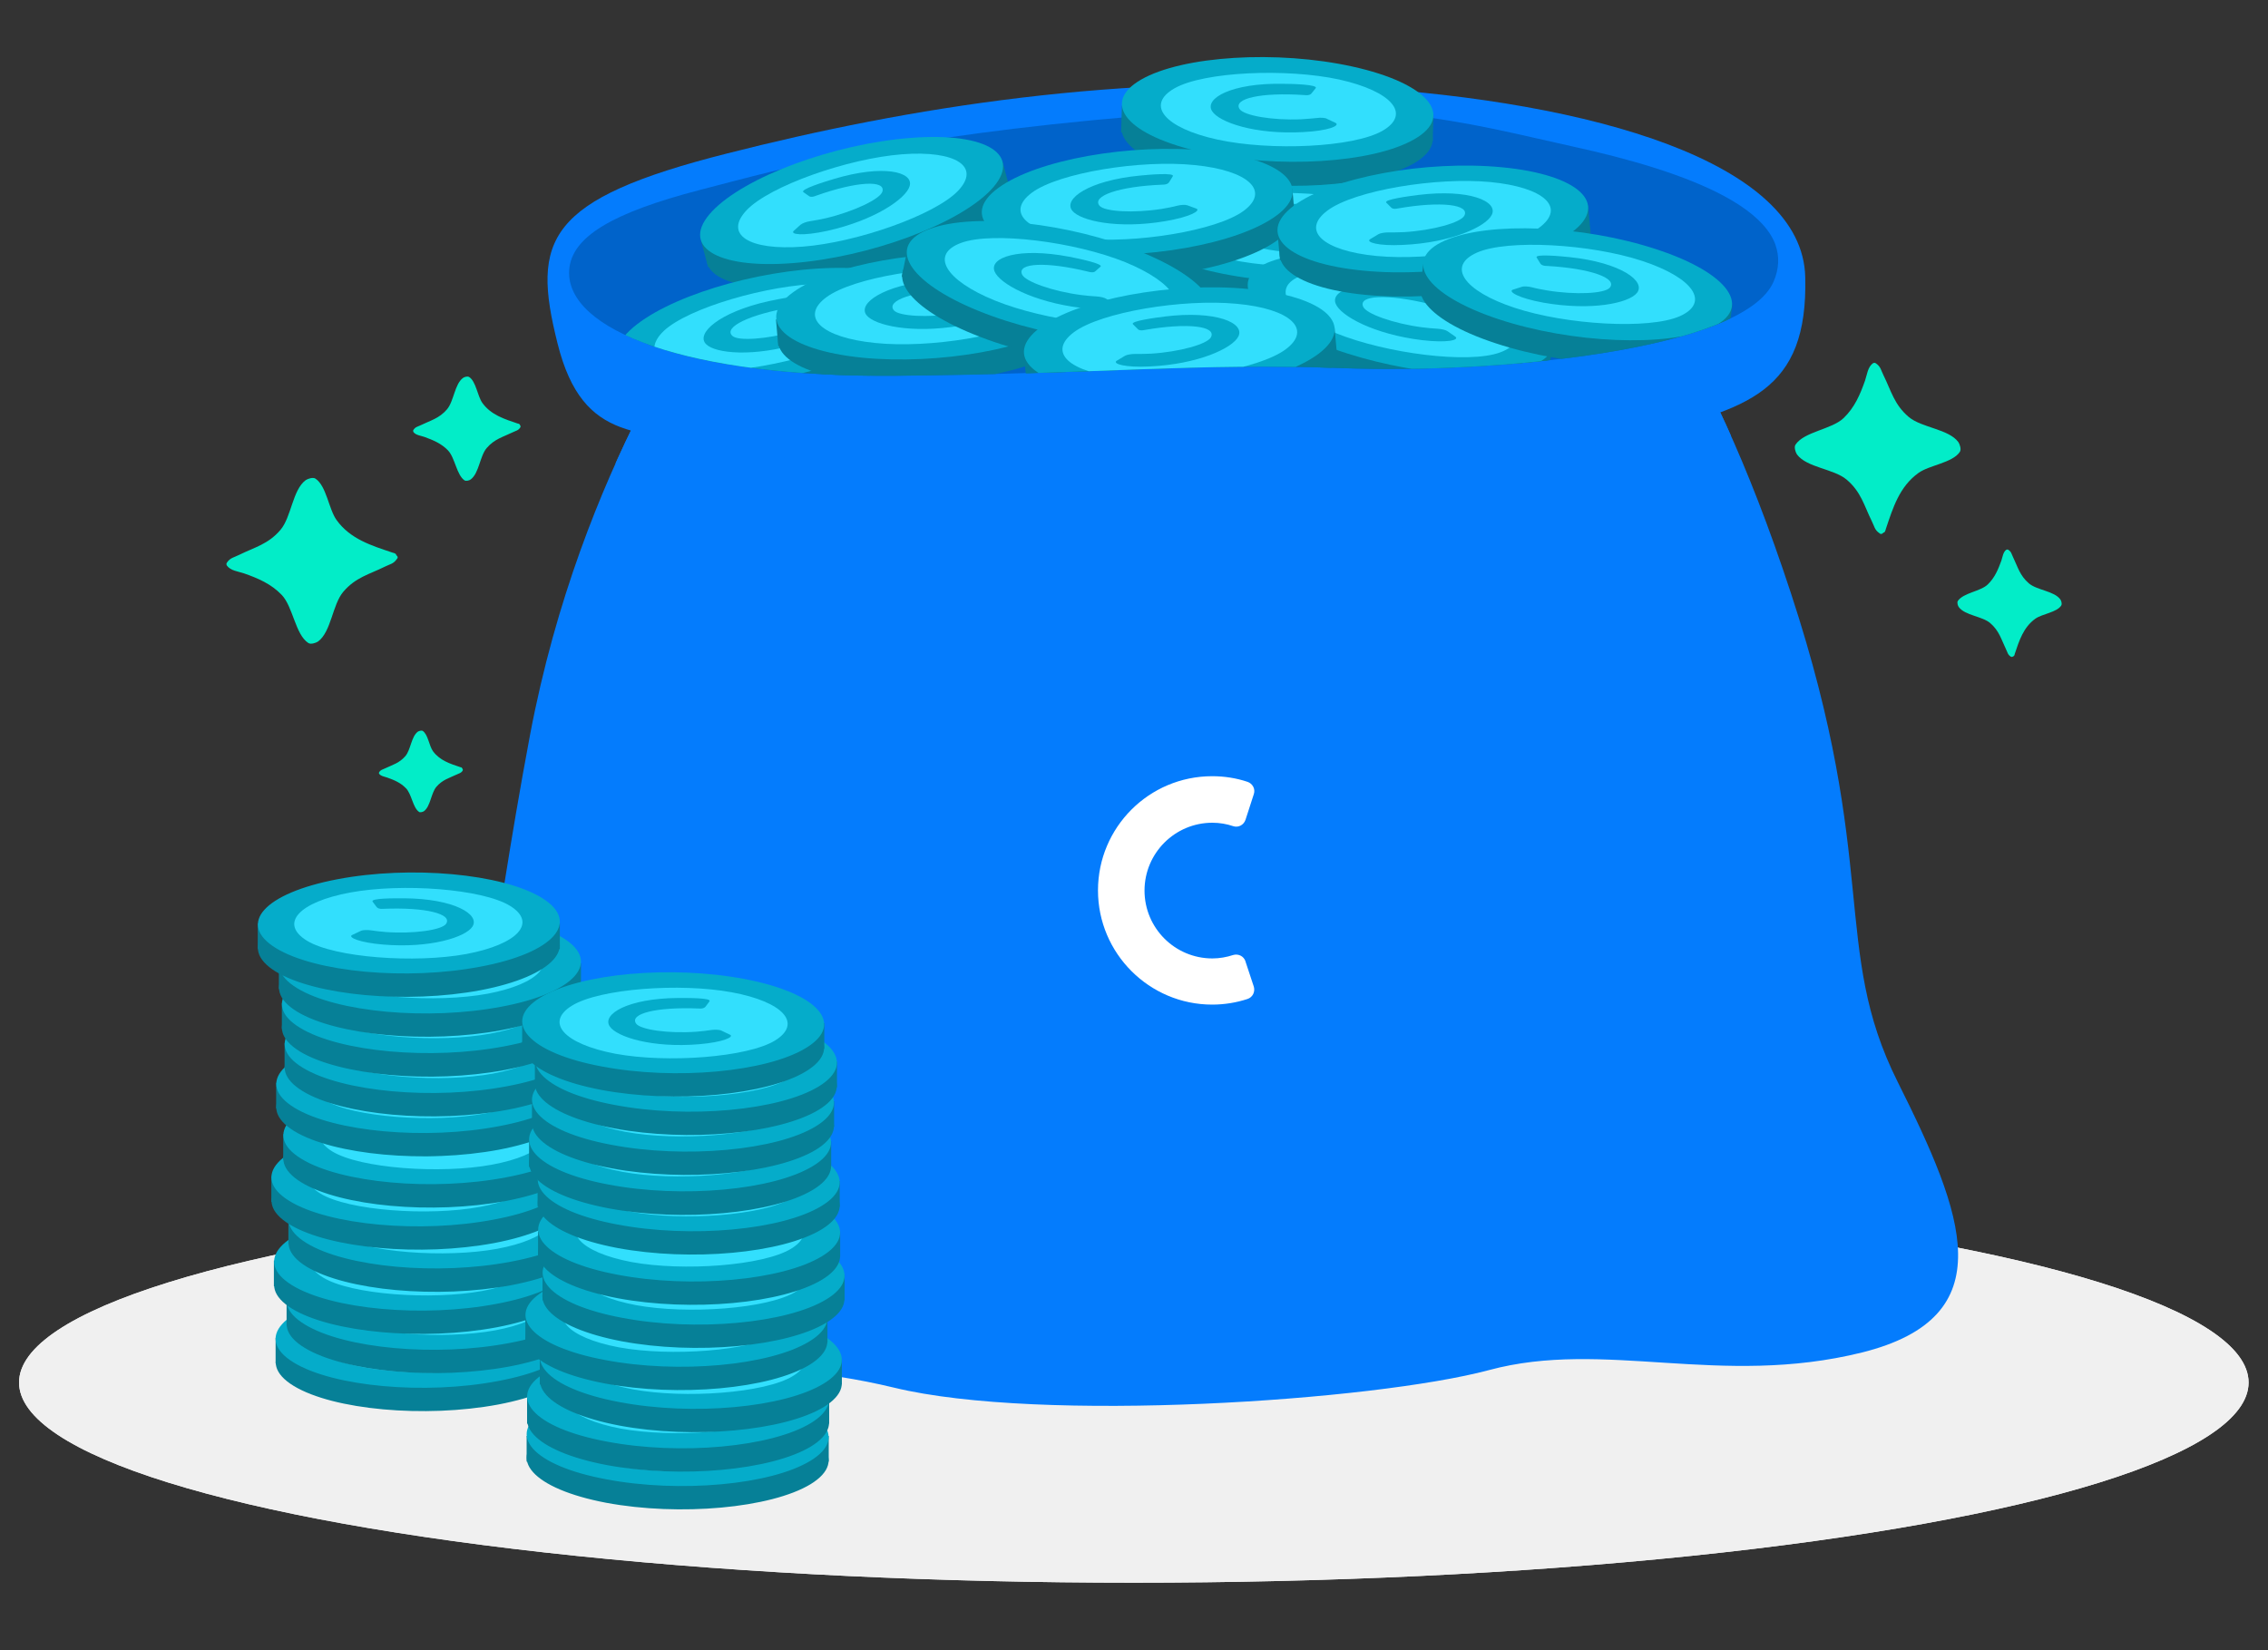 <svg xmlns="http://www.w3.org/2000/svg" xmlns:xlink="http://www.w3.org/1999/xlink" viewBox="0 0 250 181.91"><rect x="0" y="0" width="250" height="181.91" fill="#333333" stroke="none"/><defs><style>      .cls-1 {        mix-blend-mode: multiply;      }      .cls-1, .cls-2, .cls-3, .cls-4, .cls-5, .cls-6, .cls-7, .cls-8, .cls-9, .cls-10 {        stroke-width: 0px;      }      .cls-1, .cls-7 {        fill: #f0f0f0;      }      .cls-11 {        clip-path: url(#clippath);      }      .cls-2 {        fill: none;      }      .cls-3 {        fill: #05acca;      }      .cls-4 {        fill: #0063ca;      }      .cls-5 {        fill: #02edc8;      }      .cls-12 {        clip-path: url(#clippath-1);      }      .cls-13 {        clip-path: url(#clippath-4);      }      .cls-14 {        clip-path: url(#clippath-3);      }      .cls-15 {        clip-path: url(#clippath-2);      }      .cls-16 {        clip-path: url(#clippath-7);      }      .cls-17 {        clip-path: url(#clippath-8);      }      .cls-18 {        clip-path: url(#clippath-6);      }      .cls-19 {        clip-path: url(#clippath-5);      }      .cls-20 {        clip-path: url(#clippath-9);      }      .cls-6 {        fill: #047cfd;      }      .cls-21 {        clip-path: url(#clippath-12);      }      .cls-22 {        clip-path: url(#clippath-10);      }      .cls-23 {        clip-path: url(#clippath-11);      }      .cls-8 {        fill: #32dffd;      }      .cls-9 {        fill: #068097;      }      .cls-24 {        isolation: isolate;      }      .cls-10 {        fill: #fff;      }    </style><clipPath id="clippath"><path class="cls-2" d="M78.52,32.11s-14.45,19.02-20.1,48.94c-4.7,25.04-4.4,33.28-9.29,42.57s-11.26,22.01,3.43,24.96c14.69,2.94,29.85.49,46,4.4,16.15,3.92,52.86,1.46,65.58-1.94,12.72-3.43,25.44,1.94,41.11-1.94,15.67-3.92,11.26-15.18,3.92-29.85-7.35-14.69-1.94-23.99-11.75-53.83-9.78-29.85-19.1-37.68-19.1-37.68l-99.8,4.38Z"></path></clipPath><clipPath id="clippath-1"><path class="cls-2" d="M195.72,27.03l-3.35-29.14H62.74v31.93c-.38,6.56,12.99,11.8,35.98,11.61,22.99-.19,32.95-1.46,49.32-.84,16.37.62,44.14-1.86,47.46-9.53.62-1.46.65-2.78.22-4.02Z"></path></clipPath><clipPath id="clippath-2"><path class="cls-2" d="M195.72,27.03l-3.35-29.14H62.74v31.93c-.38,6.56,12.99,11.8,35.98,11.61,22.99-.19,32.95-1.46,49.32-.84,16.37.62,44.14-1.86,47.46-9.53.62-1.46.65-2.78.22-4.02Z"></path></clipPath><clipPath id="clippath-3"><path class="cls-2" d="M195.72,27.03l-3.35-29.14H62.74v31.93c-.38,6.56,12.99,11.8,35.98,11.61,22.99-.19,32.95-1.46,49.32-.84,16.37.62,44.14-1.86,47.46-9.53.62-1.46.65-2.78.22-4.02Z"></path></clipPath><clipPath id="clippath-4"><path class="cls-2" d="M195.72,27.03l-3.35-29.14H62.74v31.93c-.38,6.56,12.99,11.8,35.98,11.61,22.99-.19,32.95-1.46,49.32-.84,16.37.62,44.14-1.86,47.46-9.53.62-1.46.65-2.78.22-4.02Z"></path></clipPath><clipPath id="clippath-5"><path class="cls-2" d="M195.72,27.03l-3.35-29.14H62.74v31.93c-.38,6.56,12.99,11.8,35.98,11.61,22.99-.19,32.95-1.46,49.32-.84,16.37.62,44.14-1.86,47.46-9.53.62-1.46.65-2.78.22-4.02Z"></path></clipPath><clipPath id="clippath-6"><path class="cls-2" d="M195.72,27.03l-3.35-29.14H62.74v31.93c-.38,6.56,12.99,11.8,35.98,11.61,22.99-.19,32.95-1.46,49.32-.84,16.37.62,44.14-1.86,47.46-9.53.62-1.46.65-2.78.22-4.02Z"></path></clipPath><clipPath id="clippath-7"><path class="cls-2" d="M195.72,27.03l-3.35-29.14H62.74v31.93c-.38,6.56,12.99,11.8,35.98,11.61,22.99-.19,32.95-1.46,49.32-.84,16.37.62,44.14-1.86,47.46-9.53.62-1.46.65-2.78.22-4.02Z"></path></clipPath><clipPath id="clippath-8"><path class="cls-2" d="M195.72,27.03l-3.35-29.14H62.74v31.93c-.38,6.56,12.99,11.8,35.98,11.61,22.99-.19,32.95-1.46,49.32-.84,16.37.62,44.14-1.86,47.46-9.53.62-1.46.65-2.78.22-4.02Z"></path></clipPath><clipPath id="clippath-9"><path class="cls-2" d="M195.72,27.03l-3.35-29.14H62.74v31.93c-.38,6.56,12.99,11.8,35.98,11.61,22.99-.19,32.95-1.46,49.32-.84,16.37.62,44.14-1.86,47.46-9.53.62-1.46.65-2.78.22-4.02Z"></path></clipPath><clipPath id="clippath-10"><path class="cls-2" d="M195.72,27.03l-3.35-29.14H62.74v31.93c-.38,6.56,12.99,11.8,35.98,11.61,22.99-.19,32.95-1.46,49.32-.84,16.37.62,44.14-1.86,47.46-9.53.62-1.46.65-2.78.22-4.02Z"></path></clipPath><clipPath id="clippath-11"><path class="cls-2" d="M195.72,27.03l-3.35-29.14H62.74v31.93c-.38,6.56,12.99,11.8,35.98,11.61,22.99-.19,32.95-1.46,49.32-.84,16.37.62,44.14-1.86,47.46-9.53.62-1.46.65-2.78.22-4.02Z"></path></clipPath><clipPath id="clippath-12"><path class="cls-2" d="M195.72,27.03l-3.35-29.14H62.74v31.93c-.38,6.56,12.99,11.8,35.98,11.61,22.99-.19,32.95-1.46,49.32-.84,16.37.62,44.14-1.86,47.46-9.53.62-1.46.65-2.78.22-4.02Z"></path></clipPath></defs><g class="cls-24"><g id="Layer_1" data-name="Layer 1"><g><g><path class="cls-5" d="M43.78,61.31c-.03-.05-.08-.08-.11-.14,0-.05-.03-.11-.11-.14-.08-.05-.16-.08-.3-.11-2.32-.78-4.65-1.49-6.16-3.59-.86-1.19-1.11-3.75-2.32-4.56-.27-.19-.84,0-1.08.16-1.46,1.08-1.57,4.05-2.78,5.48-1.35,1.59-2.86,1.92-4.56,2.76-.59.3-.97.3-1.35.86-.08.11-.05.22,0,.32.41.57,1.27.65,1.89.86,1.54.54,3,1.16,4.16,2.38,1.24,1.3,1.49,4.35,2.92,5.29.27.19.84,0,1.08-.16,1.46-1.08,1.57-4.05,2.78-5.48,1.35-1.59,2.86-1.92,4.56-2.76.59-.3.97-.3,1.35-.86.11-.11.11-.22.03-.32Z"></path><path class="cls-5" d="M51.21,52.96c.19.11.54,0,.68-.11.92-.68,1-2.57,1.76-3.46.86-1,1.81-1.22,2.86-1.73.38-.19.62-.19.84-.54.05-.08.03-.14,0-.22-.03-.03-.05-.05-.05-.08s-.03-.05-.08-.08-.11-.05-.16-.05c-1.46-.49-2.94-.95-3.89-2.27-.54-.76-.7-2.38-1.46-2.86-.19-.11-.54,0-.68.11-.92.68-1,2.57-1.76,3.46-.86,1-1.81,1.22-2.86,1.73-.38.19-.62.19-.84.54-.05.08-.03.14,0,.22.24.35.81.41,1.19.54.97.35,1.89.73,2.62,1.49.78.81.95,2.73,1.84,3.32Z"></path><path class="cls-5" d="M46.19,89.51c.14.08.41,0,.54-.08.73-.54.78-2,1.38-2.7.68-.78,1.4-.95,2.24-1.35.3-.14.49-.16.65-.43.03-.05.03-.11,0-.16-.03-.03-.03-.05-.05-.08,0-.03-.03-.05-.05-.08-.03-.03-.08-.05-.14-.05-1.13-.38-2.27-.73-3.03-1.76-.43-.59-.54-1.84-1.13-2.24-.14-.08-.41,0-.54.08-.73.54-.78,2-1.38,2.7-.68.78-1.4.95-2.24,1.35-.3.14-.49.16-.65.43-.03.05-.03.11,0,.16.19.27.62.32.92.43.76.27,1.46.57,2.03,1.16.65.65.76,2.16,1.46,2.62Z"></path></g><g><path class="cls-5" d="M207.49,58.82c.05-.03.08-.08.14-.11.05,0,.11-.03.14-.11.05-.08.08-.16.11-.3.78-2.32,1.49-4.65,3.59-6.16,1.19-.86,3.75-1.11,4.56-2.32.19-.27,0-.84-.16-1.08-1.08-1.46-4.05-1.57-5.48-2.78-1.59-1.35-1.92-2.86-2.76-4.56-.3-.59-.3-.97-.86-1.35-.11-.08-.22-.05-.32,0-.57.41-.65,1.27-.86,1.89-.54,1.54-1.16,3-2.38,4.16-1.3,1.24-4.35,1.49-5.29,2.92-.19.27,0,.84.16,1.08,1.08,1.46,4.05,1.57,5.48,2.78,1.59,1.35,1.92,2.86,2.76,4.56.3.59.3.97.86,1.35.11.11.22.08.32.03Z"></path><path class="cls-5" d="M215.81,66.25c-.11.19,0,.54.11.68.68.92,2.57,1,3.46,1.76,1,.86,1.22,1.81,1.73,2.86.19.38.19.62.54.84.08.05.14.03.22,0,.03-.03.05-.05.08-.05s.05-.03.08-.08.05-.11.05-.16c.49-1.46.95-2.94,2.27-3.89.76-.54,2.38-.7,2.86-1.46.11-.19,0-.54-.11-.68-.68-.92-2.57-1-3.46-1.76-1-.86-1.22-1.81-1.73-2.86-.19-.38-.19-.62-.54-.84-.08-.05-.14-.03-.22,0-.35.24-.41.81-.54,1.19-.35.97-.73,1.89-1.49,2.62-.78.78-2.7.92-3.32,1.84Z"></path></g><g><ellipse class="cls-7" cx="124.98" cy="152.41" rx="122.88" ry="22.07"></ellipse><ellipse class="cls-1" cx="124.98" cy="152.41" rx="122.88" ry="22.07"></ellipse></g><g><g><path id="SVGID" class="cls-6" d="M78.52,32.11s-14.45,19.02-20.1,48.94c-4.7,25.04-4.4,33.28-9.29,42.57-4.89,9.29-11.26,22.01,3.43,24.96,14.69,2.94,29.85.49,46,4.4,16.15,3.92,52.86,1.46,65.58-1.94,12.72-3.43,25.44,1.94,41.11-1.94,15.67-3.92,11.26-15.18,3.92-29.85-7.35-14.69-1.94-23.99-11.75-53.83-9.78-29.85-19.1-37.68-19.1-37.68l-99.8,4.38Z"></path><g class="cls-11"><path class="cls-6" d="M62.93,49.34s12.37,5.35,36.06,7.94c32.39,3.51,74.9,3.65,95.59-11.72v-13.88H65.09l-2.16,17.66Z"></path></g></g><path class="cls-6" d="M132.11,54.61c-20.91,0-42.78-3.48-51.97-5.38-9.18-1.89-15.86,0-18.69-11.4-2.86-11.4-1.27-15.86,18.69-20.91,19.96-5.08,43.41-8.89,69.42-7.29,25.98,1.59,49.13,8.24,49.43,20.91.32,12.67-6.35,14.59-18.39,17.42-12.05,2.84-24.09,6.64-48.48,6.64Z"></path><path class="cls-10" d="M137.29,105.98c-.19-.57-.78-.86-1.35-.7h0c-.73.24-1.51.38-2.3.38-4.13,0-7.48-3.35-7.48-7.48s3.35-7.48,7.48-7.48c.81,0,1.59.14,2.3.38h0c.57.19,1.16-.14,1.35-.7l.92-2.84c.19-.57-.14-1.16-.7-1.35h0c-1.22-.41-2.54-.62-3.89-.62-6.97,0-12.59,5.65-12.59,12.59s5.65,12.59,12.59,12.59c1.35,0,2.67-.22,3.89-.62h0c.57-.19.86-.78.7-1.35l-.92-2.78Z"></path><g><g class="cls-12"><path class="cls-4" d="M62.74,29.81c-.38,6.56,12.99,11.8,35.98,11.61,23.01-.22,32.95-1.46,49.32-.84,16.37.62,44.14-1.86,47.46-9.53,3.32-7.67-9.94-12.24-22.18-14.91-12.24-2.7-21.34-5.59-48.08-3.32-26.74,2.27-38.6,5.65-48.13,8.13-9.51,2.48-14.15,5.13-14.37,8.86Z"></path></g><g class="cls-15"><g><rect class="cls-9" x="77.08" y="22.08" width="34.36" height="2.94" transform="translate(-2.88 25.29) rotate(-15.05)"></rect><path class="cls-9" d="M101.13,17.79c-8.48.65-18.29,4.27-21.91,8.08-3.62,3.81.32,6.37,8.81,5.73s18.29-4.27,21.91-8.08c3.62-3.81-.32-6.37-8.81-5.73Z"></path><path class="cls-3" d="M109.23,20.93c-3.62,3.81-13.42,7.43-21.91,8.08-8.48.65-12.42-1.92-8.81-5.73,3.62-3.81,13.42-7.43,21.91-8.08,8.48-.65,12.42,1.92,8.81,5.73Z"></path><path class="cls-8" d="M105.61,21.03c-2.54,2.67-11.16,5.7-17.12,6.16-5.97.46-8.72-1.35-6.19-4.02s11.16-5.7,17.12-6.16c5.94-.46,8.72,1.35,6.19,4.02Z"></path><path class="cls-3" d="M88.27,24.76c.16-.14.62-.32,1.05-.38h0c.54-.08,1.11-.19,1.7-.32,3.08-.73,5.97-2.11,6.24-2.92.43-1.32-2.81-1.16-7.29.43-.57.24-.76.08-.86,0l-.54-.38c-.46-.3,2.35-1.16,3.35-1.46,5.4-1.62,8.81-.81,8.35.78-.38,1.38-3.86,3.78-9.08,4.94-2.7.59-4.11.41-3.7,0l.78-.7Z"></path></g></g><g class="cls-14"><g><rect class="cls-9" x="67.92" y="36.1" width="34.36" height="2.94" transform="translate(-5.93 18.41) rotate(-11.93)"></rect><path class="cls-9" d="M92.29,32.16c-8.51.19-18.5,3.27-22.31,6.89-3.84,3.62-.03,6.4,8.48,6.21,8.51-.19,18.5-3.27,22.31-6.89s0-6.4-8.48-6.21Z"></path><path class="cls-3" d="M100.21,35.75c-3.84,3.62-13.8,6.7-22.31,6.89s-12.29-2.59-8.48-6.21c3.84-3.62,13.8-6.7,22.31-6.89,8.51-.19,12.29,2.59,8.48,6.21Z"></path><path class="cls-8" d="M96.59,35.65c-2.7,2.54-11.45,5.08-17.45,5.21-5.97.14-8.64-1.81-5.97-4.38,2.7-2.54,11.45-5.08,17.45-5.21,5.97-.11,8.64,1.84,5.97,4.38Z"></path><path class="cls-3" d="M90.32,35.81c-.22-.05-.7.03-1.08.19h0c-.51.19-1.05.38-1.65.54-3.05.86-6.24,1.08-6.86.49-1.03-.95,1.89-2.38,6.59-3.16.62-.08.7-.3.76-.43l.27-.59c.24-.46-2.59.14-3.62.35-5.48,1.22-8.08,3.59-6.89,4.75,1.03,1.03,5.24,1.43,10.35-.11,2.65-.78,3.78-1.65,3.24-1.81l-1.11-.22Z"></path></g></g><g class="cls-13"><g><rect class="cls-9" x="140.83" y="9.64" width="2.94" height="34.36" transform="translate(111.36 168.28) rotate(-88.33)"></rect><path class="cls-9" d="M150.53,23.25c-8.32-1.81-18.75-1.16-23.31,1.43-4.56,2.62-1.54,6.21,6.78,8.02,8.32,1.81,18.75,1.16,23.31-1.43,4.56-2.62,1.54-6.21-6.78-8.02Z"></path><path class="cls-3" d="M157.39,28.6c-4.56,2.62-14.99,3.27-23.31,1.43-8.32-1.81-11.34-5.4-6.78-8.02,4.56-2.62,14.99-3.27,23.31-1.43,8.32,1.81,11.34,5.4,6.78,8.02Z"></path><path class="cls-8" d="M153.88,27.65c-3.21,1.84-12.34,2.24-18.18.97-5.83-1.27-7.97-3.81-4.75-5.65s12.34-2.24,18.18-.97,7.97,3.81,4.75,5.65Z"></path><path class="cls-3" d="M147.77,26.33c-.19-.11-.7-.14-1.11-.08h0c-.54.05-1.11.11-1.73.14-3.16.14-6.32-.41-6.78-1.13-.76-1.16,2.38-1.86,7.13-1.54.62.08.76-.14.84-.24l.41-.51c.35-.41-2.57-.49-3.59-.49-5.62-.11-8.7,1.59-7.83,3,.76,1.24,4.75,2.62,10.07,2.32,2.76-.14,4.05-.7,3.57-1l-.97-.46Z"></path></g></g><g class="cls-19"><g><rect class="cls-9" x="139.32" y="-3.57" width="2.94" height="34.36" transform="translate(123.09 153.95) rotate(-88.33)"></rect><path class="cls-9" d="M149.04,10.01c-8.32-1.81-18.75-1.16-23.31,1.43-4.56,2.62-1.54,6.21,6.78,8.02,8.32,1.81,18.75,1.16,23.31-1.43,4.54-2.62,1.51-6.21-6.78-8.02Z"></path><path class="cls-3" d="M155.88,15.36c-4.56,2.62-14.99,3.27-23.31,1.43-8.32-1.81-11.34-5.4-6.78-8.02s14.99-3.27,23.31-1.43c8.32,1.84,11.34,5.43,6.78,8.02Z"></path><path class="cls-8" d="M152.39,14.42c-3.21,1.84-12.34,2.24-18.18.97-5.83-1.27-7.97-3.81-4.75-5.65,3.21-1.84,12.34-2.24,18.18-.97,5.81,1.3,7.94,3.81,4.75,5.65Z"></path><path class="cls-3" d="M146.26,13.09c-.19-.11-.7-.14-1.11-.08h0c-.54.05-1.11.11-1.73.14-3.16.14-6.32-.41-6.78-1.13-.76-1.16,2.38-1.86,7.13-1.54.62.08.76-.14.84-.24l.41-.51c.35-.41-2.57-.49-3.59-.49-5.62-.11-8.7,1.59-7.83,3,.76,1.24,4.75,2.62,10.07,2.32,2.76-.14,4.05-.7,3.57-1l-.97-.46Z"></path></g></g><g class="cls-18"><g><rect class="cls-9" x="85.6" y="33.76" width="34.36" height="2.94" transform="translate(-2.63 8.88) rotate(-4.89)"></rect><path class="cls-9" d="M110.58,30.78c-8.45-.86-18.75.97-22.99,4.11-4.24,3.11-.81,6.35,7.64,7.18,8.45.86,18.75-.97,22.99-4.11,4.24-3.13.81-6.32-7.64-7.18Z"></path><path class="cls-3" d="M118.01,35.32c-4.24,3.11-14.53,4.94-22.99,4.11-8.45-.86-11.88-4.08-7.64-7.18,4.24-3.11,14.53-4.94,22.99-4.11,8.45.84,11.88,4.05,7.64,7.18Z"></path><path class="cls-8" d="M114.42,34.78c-2.97,2.19-11.99,3.65-17.94,3.03-5.94-.59-8.35-2.86-5.38-5.05,2.97-2.19,11.99-3.65,17.94-3.03,5.94.59,8.35,2.84,5.38,5.05Z"></path><path class="cls-3" d="M108.2,34.16c-.22-.08-.7-.05-1.11.05h0c-.51.14-1.08.24-1.7.35-3.13.49-6.32.3-6.86-.35-.89-1.08,2.16-2.13,6.91-2.32.62,0,.73-.22.81-.35l.35-.57c.3-.43-2.59-.19-3.65-.08-5.59.54-8.45,2.57-7.43,3.86.89,1.13,5.02,2.05,10.26,1.16,2.73-.46,3.94-1.16,3.43-1.38l-1.03-.38Z"></path></g></g><g class="cls-16"><g><rect class="cls-9" x="108.29" y="22.25" width="34.36" height="2.94" transform="translate(-1.57 10.78) rotate(-4.89)"></rect><path class="cls-9" d="M133.24,19.25c-8.45-.86-18.75.97-22.99,4.11-4.24,3.11-.81,6.35,7.64,7.18,8.45.86,18.75-.97,22.99-4.11,4.24-3.11.81-6.32-7.64-7.18Z"></path><path class="cls-3" d="M140.67,23.79c-4.24,3.11-14.53,4.94-22.99,4.11-8.45-.86-11.88-4.08-7.64-7.18,4.24-3.11,14.53-4.94,22.99-4.11,8.45.84,11.88,4.08,7.64,7.18Z"></path><path class="cls-8" d="M137.08,23.25c-2.97,2.19-11.99,3.65-17.94,3.03-5.94-.62-8.35-2.86-5.38-5.05,2.97-2.19,11.99-3.65,17.94-3.03,5.94.59,8.35,2.86,5.38,5.05Z"></path><path class="cls-3" d="M130.87,22.63c-.22-.08-.7-.05-1.11.05h0c-.51.14-1.08.24-1.7.35-3.13.49-6.32.3-6.86-.35-.89-1.08,2.16-2.13,6.91-2.32.62,0,.73-.22.81-.35l.35-.57c.3-.43-2.59-.19-3.65-.08-5.59.54-8.45,2.57-7.43,3.86.89,1.13,5.02,2.05,10.26,1.16,2.73-.46,3.94-1.16,3.43-1.38l-1.03-.38Z"></path></g></g><g class="cls-17"><g><rect class="cls-9" x="115.05" y="15.31" width="2.94" height="34.36" transform="translate(61.52 140.22) rotate(-78.53)"></rect><path class="cls-9" d="M125.22,30.35c-7.89-3.21-18.26-4.35-23.2-2.54-4.94,1.81-2.57,5.86,5.32,9.05,7.89,3.21,18.26,4.35,23.2,2.54,4.94-1.81,2.54-5.83-5.32-9.05Z"></path><path class="cls-3" d="M131.05,36.81c-4.94,1.81-15.34.65-23.2-2.54-7.89-3.21-10.26-7.27-5.32-9.05,4.94-1.81,15.34-.65,23.2,2.54,7.89,3.19,10.26,7.24,5.32,9.05Z"></path><path class="cls-8" d="M127.76,35.27c-3.48,1.27-12.53.11-18.07-2.13-5.54-2.24-7.21-5.11-3.73-6.37,3.48-1.27,12.53-.11,18.07,2.13,5.54,2.27,7.21,5.13,3.73,6.37Z"></path><path class="cls-3" d="M121.95,32.95c-.19-.14-.65-.24-1.08-.27h0c-.54-.03-1.11-.08-1.73-.16-3.13-.41-6.16-1.49-6.48-2.27-.57-1.27,2.67-1.43,7.29-.3.59.16.76,0,.86-.11l.49-.43c.41-.32-2.46-.92-3.46-1.11-5.54-1.05-8.83.08-8.21,1.62.54,1.35,4.24,3.38,9.53,4.02,2.76.32,4.13,0,3.67-.38l-.89-.62Z"></path></g></g><g class="cls-20"><g><rect class="cls-9" x="152.62" y="18.89" width="2.94" height="34.36" transform="translate(88.1 179.91) rotate(-78.53)"></rect><path class="cls-9" d="M162.79,33.94c-7.89-3.21-18.26-4.35-23.2-2.54-4.94,1.81-2.57,5.86,5.32,9.05,7.89,3.21,18.26,4.35,23.2,2.54,4.94-1.78,2.57-5.83-5.32-9.05Z"></path><path class="cls-3" d="M168.63,40.4c-4.94,1.81-15.34.65-23.2-2.54-7.89-3.21-10.26-7.27-5.32-9.05,4.94-1.81,15.34-.65,23.2,2.54,7.89,3.19,10.26,7.24,5.32,9.05Z"></path><path class="cls-8" d="M165.33,38.86c-3.48,1.27-12.53.11-18.07-2.13-5.54-2.24-7.21-5.11-3.73-6.37,3.48-1.27,12.53-.11,18.07,2.13,5.54,2.27,7.21,5.11,3.73,6.37Z"></path><path class="cls-3" d="M159.55,36.51c-.19-.14-.65-.24-1.08-.27h0c-.54-.03-1.11-.08-1.73-.16-3.13-.41-6.16-1.49-6.48-2.27-.57-1.27,2.67-1.43,7.29-.3.59.16.76,0,.86-.11l.49-.43c.41-.32-2.46-.92-3.46-1.11-5.54-1.05-8.83.08-8.21,1.62.54,1.35,4.24,3.38,9.53,4.02,2.76.32,4.13,0,3.67-.38l-.89-.62Z"></path></g></g><g class="cls-22"><g><rect class="cls-9" x="112.94" y="37.58" width="34.36" height="2.94" transform="translate(-3.02 12.06) rotate(-5.24)"></rect><path class="cls-9" d="M137.86,34.54c-8.45-.81-18.75,1.11-22.96,4.24-4.21,3.13-.78,6.35,7.7,7.16,8.45.81,18.75-1.11,22.96-4.24,4.21-3.16.78-6.37-7.7-7.16Z"></path><path class="cls-3" d="M145.32,39.02c-4.21,3.13-14.5,5.05-22.96,4.24s-11.91-4-7.7-7.16c4.21-3.13,14.5-5.05,22.96-4.24,8.48.81,11.91,4,7.7,7.16Z"></path><path class="cls-8" d="M141.72,38.51c-2.97,2.21-11.97,3.7-17.94,3.13-5.94-.57-8.37-2.81-5.4-5.02s11.97-3.7,17.94-3.13c5.94.54,8.37,2.81,5.4,5.02Z"></path><path class="cls-3" d="M124.03,39.21c.19-.11.68-.19,1.08-.19h0c.54,0,1.11,0,1.73-.03,3.16-.19,6.24-1.05,6.64-1.81.65-1.24-2.57-1.62-7.27-.81-.62.14-.76-.05-.86-.16l-.46-.46c-.38-.35,2.51-.73,3.54-.86,5.59-.68,8.81.7,8.08,2.19-.62,1.3-4.46,3.08-9.78,3.32-2.76.14-4.11-.3-3.65-.62l.95-.57Z"></path></g></g><g class="cls-23"><g><rect class="cls-9" x="140.89" y="24.16" width="34.36" height="2.94" transform="translate(-1.68 14.56) rotate(-5.24)"></rect><path class="cls-9" d="M165.82,21.11c-8.45-.81-18.75,1.11-22.96,4.24-4.21,3.13-.78,6.35,7.7,7.16,8.45.81,18.75-1.11,22.96-4.24,4.21-3.13.76-6.35-7.7-7.16Z"></path><path class="cls-3" d="M173.27,25.6c-4.21,3.13-14.5,5.05-22.96,4.24s-11.91-4-7.7-7.16c4.21-3.13,14.5-5.05,22.96-4.24,8.45.81,11.91,4.02,7.7,7.16Z"></path><path class="cls-8" d="M169.68,25.09c-2.97,2.21-11.97,3.7-17.94,3.13-5.94-.57-8.37-2.81-5.4-5.02s11.97-3.7,17.94-3.13c5.94.57,8.37,2.81,5.4,5.02Z"></path><path class="cls-3" d="M151.96,25.81c.19-.11.68-.19,1.08-.19h0c.54,0,1.11,0,1.73-.03,3.16-.19,6.24-1.05,6.64-1.81.65-1.24-2.57-1.62-7.27-.81-.62.14-.76-.05-.86-.16l-.46-.46c-.38-.35,2.51-.73,3.54-.86,5.59-.68,8.81.7,8.08,2.19-.62,1.3-4.46,3.08-9.78,3.32-2.76.14-4.11-.3-3.65-.62l.95-.57Z"></path></g></g><g class="cls-21"><g><rect class="cls-9" x="172.24" y="15.65" width="2.94" height="34.36" transform="translate(118.21 200.68) rotate(-82.4)"></rect><path class="cls-9" d="M182.27,30.14c-8.08-2.67-18.53-3.11-23.34-.97s-2.16,6.02,5.92,8.67c8.08,2.67,18.53,3.11,23.34.97,4.81-2.13,2.16-6.02-5.92-8.67Z"></path><path class="cls-3" d="M188.53,36.16c-4.81,2.13-15.26,1.7-23.34-.97s-10.72-6.56-5.92-8.67c4.81-2.13,15.26-1.7,23.34.97,8.08,2.65,10.72,6.54,5.92,8.67Z"></path><path class="cls-8" d="M185.16,34.86c-3.38,1.49-12.51.95-18.18-.92-5.67-1.86-7.54-4.62-4.16-6.1s12.51-.95,18.18.92c5.67,1.86,7.54,4.59,4.16,6.1Z"></path><path class="cls-3" d="M167.74,31.62c.22-.08.7-.05,1.11.05h0c.51.14,1.08.24,1.7.35,3.11.51,6.32.35,6.89-.3.89-1.05-2.13-2.13-6.89-2.4-.62,0-.73-.22-.81-.35l-.35-.57c-.3-.43,2.59-.16,3.65-.05,5.59.59,8.43,2.65,7.4,3.94-.89,1.13-5.02,2-10.29,1.08-2.73-.49-3.94-1.22-3.4-1.43l1-.32Z"></path></g></g></g><g><g><g><rect class="cls-9" x="30.38" y="147.48" width="33.3" height="2.84"></rect><path class="cls-9" d="M39.16,145.2c8.1-1.51,18.18-.59,22.53,2.05,4.35,2.67,1.32,6.05-6.78,7.59-8.1,1.51-18.18.59-22.53-2.05s-1.32-6.08,6.78-7.59Z"></path><g><path class="cls-3" d="M32.36,150.2c4.35,2.67,14.45,3.59,22.53,2.05,8.1-1.51,11.13-4.92,6.78-7.59-4.35-2.67-14.45-3.59-22.53-2.05-8.08,1.54-11.13,4.92-6.78,7.59Z"></path><path class="cls-8" d="M35.79,149.36c3.05,1.86,11.88,2.51,17.58,1.46s7.83-3.46,4.78-5.32c-3.05-1.86-11.88-2.51-17.58-1.46-5.7,1.08-7.83,3.46-4.78,5.32Z"></path></g></g><path class="cls-3" d="M41.76,148.25c.19-.08.68-.11,1.08-.05h0c.51.08,1.08.14,1.67.19,3.05.22,6.13-.22,6.62-.89.78-1.11-2.27-1.86-6.89-1.67-.59.05-.73-.16-.81-.27l-.38-.51c-.32-.41,2.48-.38,3.51-.38,5.46.05,8.37,1.78,7.48,3.13-.76,1.16-4.67,2.4-9.83,1.97-2.67-.22-3.92-.81-3.43-1.05l.97-.46Z"></path></g><g><g><rect class="cls-9" x="31.59" y="143.3" width="33.3" height="2.84"></rect><path class="cls-9" d="M40.38,141.01c8.1-1.51,18.18-.59,22.53,2.05,4.35,2.67,1.32,6.05-6.78,7.59-8.1,1.51-18.18.59-22.53-2.05-4.38-2.65-1.32-6.05,6.78-7.59Z"></path><g><path class="cls-3" d="M33.6,146.01c4.35,2.67,14.45,3.59,22.53,2.05,8.1-1.51,11.13-4.92,6.78-7.59s-14.45-3.59-22.53-2.05c-8.1,1.54-11.16,4.94-6.78,7.59Z"></path><path class="cls-8" d="M37,145.2c3.05,1.86,11.88,2.51,17.58,1.46,5.7-1.08,7.83-3.46,4.78-5.32-3.05-1.86-11.88-2.51-17.58-1.46s-7.83,3.46-4.78,5.32Z"></path></g></g><path class="cls-3" d="M42.97,144.09c.19-.08.68-.11,1.08-.05h0c.51.08,1.08.14,1.67.19,3.05.22,6.13-.22,6.62-.89.78-1.11-2.27-1.86-6.89-1.67-.59.05-.73-.16-.81-.27l-.38-.51c-.32-.41,2.48-.38,3.51-.38,5.46.05,8.37,1.78,7.48,3.13-.76,1.16-4.67,2.4-9.83,1.97-2.67-.22-3.92-.81-3.43-1.05l.97-.46Z"></path></g><g><g><rect class="cls-9" x="30.19" y="138.96" width="33.3" height="2.84"></rect><path class="cls-9" d="M38.98,136.69c8.1-1.51,18.18-.59,22.53,2.05,4.35,2.67,1.32,6.05-6.78,7.59-8.1,1.51-18.18.59-22.53-2.05-4.35-2.67-1.3-6.08,6.78-7.59Z"></path><g><path class="cls-3" d="M32.2,141.69c4.35,2.67,14.45,3.59,22.53,2.05,8.1-1.51,11.13-4.92,6.78-7.59s-14.45-3.59-22.53-2.05c-8.08,1.51-11.13,4.92-6.78,7.59Z"></path><path class="cls-8" d="M35.63,140.85c3.05,1.86,11.88,2.51,17.58,1.46,5.7-1.08,7.83-3.46,4.78-5.32-3.05-1.86-11.88-2.51-17.58-1.46-5.73,1.08-7.86,3.46-4.78,5.32Z"></path></g></g><path class="cls-3" d="M41.57,139.75c.19-.08.68-.11,1.08-.05h0c.51.08,1.08.14,1.67.19,3.05.22,6.13-.22,6.62-.89.78-1.11-2.27-1.86-6.89-1.67-.59.05-.73-.16-.81-.27l-.38-.51c-.32-.41,2.48-.38,3.51-.38,5.46.05,8.37,1.78,7.48,3.13-.76,1.16-4.67,2.4-9.83,1.97-2.67-.22-3.92-.81-3.43-1.05l.97-.46Z"></path></g><g><g><rect class="cls-9" x="31.79" y="134.33" width="33.3" height="2.84"></rect><path class="cls-9" d="M40.57,132.05c8.1-1.51,18.18-.59,22.53,2.05,4.35,2.67,1.32,6.05-6.78,7.59-8.1,1.51-18.18.59-22.53-2.05-4.35-2.67-1.3-6.08,6.78-7.59Z"></path><g><path class="cls-3" d="M33.79,137.04c4.35,2.67,14.45,3.59,22.53,2.05,8.1-1.51,11.13-4.92,6.78-7.59-4.35-2.67-14.45-3.59-22.53-2.05-8.08,1.54-11.13,4.92-6.78,7.59Z"></path><path class="cls-8" d="M37.22,136.21c3.05,1.86,11.88,2.51,17.58,1.46s7.83-3.46,4.78-5.32c-3.05-1.86-11.88-2.51-17.58-1.46-5.7,1.08-7.86,3.46-4.78,5.32Z"></path></g></g><path class="cls-3" d="M43.16,135.1c.19-.08.68-.11,1.08-.05h0c.51.08,1.08.14,1.67.19,3.05.22,6.13-.22,6.62-.89.78-1.11-2.27-1.86-6.89-1.67-.59.05-.73-.16-.81-.27l-.38-.51c-.32-.41,2.48-.38,3.51-.38,5.46.05,8.37,1.78,7.48,3.13-.76,1.16-4.67,2.4-9.83,1.97-2.67-.22-3.92-.81-3.43-1.05l.97-.46Z"></path></g><g><g><rect class="cls-9" x="29.91" y="129.66" width="33.3" height="2.84"></rect><path class="cls-9" d="M38.71,127.4c8.1-1.51,18.18-.59,22.53,2.05,4.35,2.67,1.32,6.05-6.78,7.59-8.1,1.51-18.18.59-22.53-2.05-4.38-2.67-1.32-6.05,6.78-7.59Z"></path><g><path class="cls-3" d="M31.9,132.4c4.35,2.67,14.45,3.59,22.53,2.05,8.1-1.51,11.13-4.92,6.78-7.59-4.35-2.67-14.45-3.59-22.53-2.05-8.08,1.54-11.13,4.92-6.78,7.59Z"></path><path class="cls-8" d="M35.33,131.59c3.05,1.86,11.88,2.51,17.58,1.46s7.83-3.46,4.78-5.32c-3.05-1.86-11.88-2.51-17.58-1.46-5.7,1.05-7.83,3.43-4.78,5.32Z"></path></g></g><path class="cls-3" d="M41.27,130.48c.19-.08.68-.11,1.08-.05h0c.51.08,1.08.14,1.67.19,3.05.22,6.13-.22,6.62-.89.78-1.11-2.27-1.86-6.89-1.67-.59.05-.73-.16-.81-.27l-.38-.51c-.32-.41,2.48-.38,3.51-.38,5.46.05,8.37,1.78,7.48,3.13-.76,1.16-4.67,2.4-9.83,1.97-2.67-.22-3.92-.81-3.43-1.05l.97-.46Z"></path></g><g><g><rect class="cls-9" x="31.22" y="125.02" width="33.3" height="2.84"></rect><path class="cls-9" d="M40,122.76c8.1-1.51,18.18-.59,22.53,2.05,4.35,2.67,1.32,6.05-6.78,7.59-8.1,1.51-18.18.59-22.53-2.05-4.35-2.67-1.32-6.05,6.78-7.59Z"></path><g><path class="cls-3" d="M33.22,127.75c4.35,2.67,14.45,3.59,22.53,2.05,8.1-1.51,11.13-4.92,6.78-7.59-4.35-2.67-14.45-3.59-22.53-2.05-8.1,1.54-11.13,4.94-6.78,7.59Z"></path><path class="cls-8" d="M36.63,126.94c3.05,1.86,11.88,2.51,17.58,1.46,5.7-1.05,7.83-3.46,4.78-5.32-3.05-1.86-11.88-2.51-17.58-1.46-5.7,1.05-7.83,3.43-4.78,5.32Z"></path></g></g><path class="cls-3" d="M42.59,125.83c.19-.08.68-.11,1.08-.05h0c.51.08,1.08.14,1.67.19,3.05.22,6.13-.22,6.62-.89.78-1.11-2.27-1.86-6.89-1.67-.59.05-.73-.16-.81-.27l-.38-.51c-.32-.41,2.48-.38,3.51-.38,5.46.05,8.37,1.78,7.48,3.13-.76,1.16-4.67,2.4-9.83,1.97-2.67-.22-3.92-.81-3.43-1.05l.97-.46Z"></path></g><g><g><rect class="cls-9" x="30.44" y="119.37" width="33.3" height="2.84"></rect><path class="cls-9" d="M39.22,117.11c8.1-1.51,18.18-.59,22.53,2.05,4.35,2.67,1.32,6.05-6.78,7.59-8.1,1.51-18.18.59-22.53-2.05-4.35-2.67-1.32-6.08,6.78-7.59Z"></path><g><path class="cls-3" d="M32.44,122.11c4.35,2.67,14.45,3.59,22.53,2.05,8.1-1.51,11.13-4.92,6.78-7.59-4.35-2.67-14.45-3.59-22.53-2.05-8.1,1.54-11.13,4.92-6.78,7.59Z"></path><path class="cls-8" d="M35.84,121.3c3.05,1.86,11.88,2.51,17.58,1.46,5.7-1.08,7.83-3.46,4.78-5.32-3.05-1.86-11.88-2.51-17.58-1.46s-7.83,3.43-4.78,5.32Z"></path></g></g><path class="cls-3" d="M41.81,120.16c.19-.08.68-.11,1.08-.05h0c.51.08,1.08.14,1.67.19,3.05.22,6.13-.22,6.62-.89.78-1.11-2.27-1.86-6.89-1.67-.59.05-.73-.16-.81-.27l-.38-.51c-.32-.41,2.48-.38,3.51-.38,5.46.05,8.37,1.78,7.48,3.13-.76,1.16-4.67,2.4-9.83,1.97-2.67-.22-3.92-.81-3.43-1.05l.97-.46Z"></path></g><g><g><rect class="cls-9" x="31.37" y="114.98" width="33.3" height="2.84"></rect><path class="cls-9" d="M40.16,112.71c8.1-1.51,18.18-.59,22.53,2.05,4.35,2.67,1.32,6.05-6.78,7.59-8.1,1.51-18.18.59-22.53-2.05-4.38-2.67-1.32-6.05,6.78-7.59Z"></path><g><path class="cls-3" d="M33.36,117.7c4.35,2.67,14.45,3.59,22.53,2.05,8.1-1.51,11.13-4.92,6.78-7.59-4.35-2.67-14.45-3.59-22.53-2.05-8.08,1.54-11.13,4.94-6.78,7.59Z"></path><path class="cls-8" d="M36.79,116.89c3.05,1.86,11.88,2.51,17.58,1.46,5.7-1.08,7.83-3.46,4.78-5.32-3.05-1.86-11.88-2.51-17.58-1.46-5.7,1.05-7.83,3.43-4.78,5.32Z"></path></g></g><path class="cls-3" d="M42.76,115.79c.19-.08.68-.11,1.08-.05h0c.51.08,1.08.14,1.67.19,3.05.22,6.13-.22,6.62-.89.78-1.11-2.27-1.86-6.89-1.67-.59.05-.73-.16-.81-.27l-.38-.51c-.32-.41,2.48-.38,3.51-.38,5.46.05,8.37,1.78,7.48,3.13-.76,1.16-4.67,2.4-9.83,1.97-2.67-.22-3.92-.81-3.43-1.05l.97-.46Z"></path></g><g><g><rect class="cls-9" x="31.07" y="110.59" width="33.3" height="2.84"></rect><path class="cls-9" d="M39.84,108.33c8.1-1.51,18.18-.59,22.53,2.05,4.35,2.67,1.32,6.05-6.78,7.59-8.1,1.51-18.18.59-22.53-2.05-4.35-2.67-1.32-6.08,6.78-7.59Z"></path><g><path class="cls-3" d="M33.06,113.3c4.35,2.67,14.45,3.59,22.53,2.05,8.1-1.51,11.13-4.92,6.78-7.59-4.35-2.67-14.45-3.59-22.53-2.05-8.1,1.54-11.13,4.94-6.78,7.59Z"></path><path class="cls-8" d="M36.46,112.49c3.05,1.86,11.88,2.51,17.58,1.46s7.83-3.46,4.78-5.32c-3.05-1.86-11.88-2.51-17.58-1.46-5.7,1.05-7.83,3.46-4.78,5.32Z"></path></g></g><path class="cls-3" d="M42.43,111.38c.19-.08.68-.11,1.08-.05h0c.51.08,1.08.14,1.67.19,3.05.22,6.13-.22,6.62-.89.78-1.11-2.27-1.86-6.89-1.67-.59.05-.73-.16-.81-.27l-.38-.51c-.32-.41,2.48-.38,3.51-.38,5.46.05,8.37,1.78,7.48,3.13-.76,1.16-4.67,2.4-9.83,1.97-2.67-.22-3.92-.81-3.43-1.05l.97-.46Z"></path></g><g><g><rect class="cls-9" x="30.74" y="106.2" width="33.3" height="2.84"></rect><path class="cls-9" d="M39.52,103.93c8.1-1.51,18.18-.59,22.53,2.05,4.35,2.67,1.32,6.05-6.78,7.59-8.1,1.51-18.18.59-22.53-2.05-4.35-2.67-1.3-6.08,6.78-7.59Z"></path><g><path class="cls-3" d="M32.74,108.93c4.35,2.67,14.45,3.59,22.53,2.05,8.1-1.51,11.13-4.92,6.78-7.59-4.35-2.67-14.45-3.59-22.53-2.05-8.08,1.51-11.13,4.92-6.78,7.59Z"></path><path class="cls-8" d="M36.17,108.09c3.05,1.86,11.88,2.51,17.58,1.46,5.7-1.08,7.83-3.46,4.78-5.32-3.05-1.86-11.88-2.51-17.58-1.46-5.7,1.08-7.86,3.46-4.78,5.32Z"></path></g></g><path class="cls-3" d="M42.11,106.98c.19-.08.68-.11,1.08-.05h0c.51.08,1.08.14,1.67.19,3.05.22,6.13-.22,6.62-.89.78-1.11-2.27-1.86-6.89-1.67-.59.05-.73-.16-.81-.27l-.38-.51c-.32-.41,2.48-.38,3.51-.38,5.46.05,8.37,1.78,7.48,3.13-.76,1.16-4.67,2.4-9.83,1.97-2.67-.22-3.92-.81-3.43-1.05l.97-.46Z"></path></g><g><g><rect class="cls-9" x="28.41" y="101.79" width="33.3" height="2.84"></rect><path class="cls-9" d="M37.19,99.53c8.1-1.51,18.18-.59,22.53,2.05,4.35,2.67,1.32,6.05-6.78,7.59-8.1,1.51-18.18.59-22.53-2.05-4.35-2.67-1.3-6.05,6.78-7.59Z"></path><g><path class="cls-3" d="M30.41,104.52c4.35,2.67,14.45,3.59,22.53,2.05,8.1-1.51,11.13-4.92,6.78-7.59s-14.45-3.59-22.53-2.05c-8.08,1.54-11.13,4.92-6.78,7.59Z"></path><path class="cls-8" d="M33.84,103.71c3.05,1.86,11.88,2.51,17.58,1.46,5.7-1.08,7.83-3.46,4.78-5.32-3.05-1.86-11.88-2.51-17.58-1.46-5.7,1.05-7.86,3.43-4.78,5.32Z"></path></g></g><path class="cls-3" d="M39.79,102.61c.19-.08.68-.11,1.08-.05h0c.51.08,1.08.14,1.67.19,3.05.22,6.13-.22,6.62-.89.78-1.11-2.27-1.86-6.89-1.67-.59.05-.73-.16-.81-.27l-.38-.51c-.32-.41,2.48-.38,3.51-.38,5.46.05,8.37,1.78,7.48,3.13-.76,1.16-4.67,2.4-9.83,1.97-2.67-.22-3.92-.81-3.43-1.05l.97-.46Z"></path></g></g><g><g><g><rect class="cls-9" x="58.05" y="158.3" width="33.3" height="2.84"></rect><path class="cls-9" d="M82.57,156.03c-8.1-1.51-18.18-.59-22.53,2.05-4.35,2.67-1.32,6.05,6.78,7.59,8.1,1.51,18.18.59,22.53-2.05,4.35-2.67,1.32-6.05-6.78-7.59Z"></path><g><path class="cls-3" d="M89.35,161.03c-4.35,2.67-14.45,3.59-22.53,2.05-8.1-1.51-11.13-4.92-6.78-7.59s14.45-3.59,22.53-2.05c8.1,1.54,11.13,4.94,6.78,7.59Z"></path><path class="cls-8" d="M85.95,160.22c-3.05,1.86-11.88,2.51-17.58,1.46-5.7-1.08-7.83-3.46-4.78-5.32,3.05-1.86,11.88-2.51,17.58-1.46s7.83,3.43,4.78,5.32Z"></path></g></g><path class="cls-3" d="M79.98,159.11c-.19-.08-.68-.11-1.08-.05h0c-.51.08-1.08.14-1.67.19-3.05.22-6.13-.22-6.62-.89-.78-1.11,2.27-1.86,6.89-1.67.59.05.73-.16.81-.27l.38-.51c.32-.41-2.48-.38-3.51-.38-5.46.05-8.37,1.78-7.48,3.13.76,1.16,4.67,2.4,9.83,1.97,2.67-.22,3.92-.81,3.43-1.05l-.97-.46Z"></path></g><g><g><rect class="cls-9" x="58.1" y="154.11" width="33.3" height="2.84"></rect><path class="cls-9" d="M82.62,151.87c-8.1-1.51-18.18-.59-22.53,2.05-4.35,2.67-1.32,6.05,6.78,7.59,8.1,1.51,18.18.59,22.53-2.05,4.35-2.67,1.32-6.08-6.78-7.59Z"></path><g><path class="cls-3" d="M89.4,156.87c-4.35,2.67-14.45,3.59-22.53,2.05-8.1-1.51-11.13-4.92-6.78-7.59,4.35-2.67,14.45-3.59,22.53-2.05,8.1,1.54,11.13,4.92,6.78,7.59Z"></path><path class="cls-8" d="M86,156.03c-3.05,1.86-11.88,2.51-17.58,1.46-5.7-1.08-7.83-3.46-4.78-5.32,3.05-1.86,11.88-2.51,17.58-1.46,5.7,1.08,7.83,3.46,4.78,5.32Z"></path></g></g><path class="cls-3" d="M80.03,154.93c-.19-.08-.68-.11-1.08-.05h0c-.51.08-1.08.14-1.67.19-3.05.22-6.13-.22-6.62-.89-.78-1.11,2.27-1.86,6.89-1.67.59.05.73-.16.81-.27l.38-.51c.32-.41-2.48-.38-3.51-.38-5.46.05-8.37,1.78-7.48,3.13.76,1.16,4.67,2.4,9.83,1.97,2.67-.22,3.92-.81,3.43-1.05l-.97-.46Z"></path></g><g><g><rect class="cls-9" x="59.5" y="149.79" width="33.3" height="2.84"></rect><path class="cls-9" d="M84.03,147.52c-8.1-1.51-18.18-.59-22.53,2.05-4.35,2.67-1.32,6.05,6.78,7.59,8.1,1.51,18.18.59,22.53-2.05,4.35-2.67,1.3-6.05-6.78-7.59Z"></path><g><path class="cls-3" d="M90.81,152.52c-4.35,2.67-14.45,3.59-22.53,2.05-8.1-1.51-11.13-4.92-6.78-7.59,4.35-2.67,14.45-3.59,22.53-2.05,8.08,1.54,11.13,4.92,6.78,7.59Z"></path><path class="cls-8" d="M87.38,151.71c-3.05,1.86-11.88,2.51-17.58,1.46-5.7-1.05-7.83-3.46-4.78-5.32,3.05-1.86,11.88-2.51,17.58-1.46,5.7,1.05,7.86,3.43,4.78,5.32Z"></path></g></g><path class="cls-3" d="M81.44,150.6c-.19-.08-.68-.11-1.08-.05h0c-.51.08-1.08.14-1.67.19-3.05.22-6.13-.22-6.62-.89-.78-1.11,2.27-1.86,6.89-1.67.59.05.73-.16.81-.27l.38-.51c.32-.41-2.48-.38-3.51-.38-5.46.05-8.37,1.78-7.48,3.13.76,1.16,4.67,2.4,9.83,1.97,2.67-.22,3.92-.81,3.43-1.05l-.97-.46Z"></path></g><g><g><rect class="cls-9" x="57.91" y="145.15" width="33.3" height="2.84"></rect><path class="cls-9" d="M82.44,142.88c-8.1-1.51-18.18-.59-22.53,2.05-4.35,2.67-1.32,6.05,6.78,7.59,8.1,1.51,18.18.59,22.53-2.05,4.35-2.67,1.3-6.05-6.78-7.59Z"></path><g><path class="cls-3" d="M89.22,147.88c-4.35,2.67-14.45,3.59-22.53,2.05-8.1-1.51-11.13-4.92-6.78-7.59,4.35-2.67,14.45-3.59,22.53-2.05,8.08,1.54,11.13,4.94,6.78,7.59Z"></path><path class="cls-8" d="M85.78,147.07c-3.05,1.86-11.88,2.51-17.58,1.46-5.7-1.08-7.83-3.46-4.78-5.32,3.05-1.86,11.88-2.51,17.58-1.46,5.7,1.05,7.86,3.43,4.78,5.32Z"></path></g></g><path class="cls-3" d="M79.84,145.96c-.19-.08-.68-.11-1.08-.05h0c-.51.08-1.08.14-1.67.19-3.05.22-6.13-.22-6.62-.89-.78-1.11,2.27-1.86,6.89-1.67.59.05.73-.16.81-.27l.38-.51c.32-.41-2.48-.38-3.51-.38-5.46.05-8.37,1.78-7.48,3.13.76,1.16,4.67,2.4,9.83,1.97,2.67-.22,3.92-.81,3.43-1.05l-.97-.46Z"></path></g><g><g><rect class="cls-9" x="59.8" y="140.5" width="33.3" height="2.84"></rect><path class="cls-9" d="M84.3,138.23c-8.1-1.51-18.18-.59-22.53,2.05-4.35,2.67-1.32,6.05,6.78,7.59,8.1,1.51,18.18.59,22.53-2.05,4.38-2.65,1.32-6.05-6.78-7.59Z"></path><g><path class="cls-3" d="M91.11,143.23c-4.35,2.67-14.45,3.59-22.53,2.05-8.1-1.51-11.13-4.92-6.78-7.59,4.35-2.67,14.45-3.59,22.53-2.05,8.08,1.54,11.13,4.94,6.78,7.59Z"></path><path class="cls-8" d="M87.68,142.42c-3.05,1.86-11.88,2.51-17.58,1.46-5.7-1.08-7.83-3.46-4.78-5.32,3.05-1.86,11.88-2.51,17.58-1.46,5.7,1.05,7.83,3.46,4.78,5.32Z"></path></g></g><path class="cls-3" d="M81.71,141.31c-.19-.08-.68-.11-1.08-.05h0c-.51.08-1.08.14-1.67.19-3.05.22-6.13-.22-6.62-.89-.78-1.11,2.27-1.86,6.89-1.67.59.05.73-.16.81-.27l.38-.51c.32-.41-2.48-.38-3.51-.38-5.46.05-8.37,1.78-7.48,3.13.76,1.16,4.67,2.4,9.83,1.97,2.67-.22,3.92-.81,3.43-1.05l-.97-.46Z"></path></g><g><g><rect class="cls-9" x="59.31" y="135.75" width="33.3" height="2.84"></rect><path class="cls-9" d="M83.84,133.48c-8.1-1.51-18.18-.59-22.53,2.05-4.35,2.67-1.32,6.05,6.78,7.59,8.1,1.51,18.18.59,22.53-2.05,4.35-2.65,1.3-6.05-6.78-7.59Z"></path><g><path class="cls-3" d="M90.62,138.48c-4.35,2.67-14.45,3.59-22.53,2.05-8.1-1.51-11.13-4.92-6.78-7.59,4.35-2.67,14.45-3.59,22.53-2.05s11.13,4.94,6.78,7.59Z"></path><path class="cls-8" d="M87.19,137.67c-3.05,1.86-11.88,2.51-17.58,1.46-5.7-1.08-7.83-3.46-4.78-5.32,3.05-1.86,11.88-2.51,17.58-1.46,5.73,1.05,7.86,3.46,4.78,5.32Z"></path></g></g><path class="cls-3" d="M81.25,136.56c-.19-.08-.68-.11-1.08-.05h0c-.51.08-1.08.14-1.67.19-3.05.22-6.13-.22-6.62-.89-.78-1.11,2.27-1.86,6.89-1.67.59.05.73-.16.81-.27l.38-.51c.32-.41-2.48-.38-3.51-.38-5.46.05-8.37,1.78-7.48,3.13.76,1.16,4.67,2.4,9.83,1.97,2.67-.22,3.92-.81,3.43-1.05l-.97-.46Z"></path></g><g><g><rect class="cls-9" x="59.26" y="130.21" width="33.3" height="2.84"></rect><path class="cls-9" d="M83.79,127.94c-8.1-1.51-18.18-.59-22.53,2.05-4.35,2.67-1.32,6.05,6.78,7.59,8.1,1.51,18.18.59,22.53-2.05,4.35-2.67,1.32-6.05-6.78-7.59Z"></path><g><path class="cls-3" d="M90.57,132.94c-4.35,2.67-14.45,3.59-22.53,2.05-8.1-1.51-11.13-4.92-6.78-7.59,4.35-2.67,14.45-3.59,22.53-2.05,8.1,1.54,11.13,4.94,6.78,7.59Z"></path><path class="cls-8" d="M87.16,132.13c-3.05,1.86-11.88,2.51-17.58,1.46-5.7-1.08-7.83-3.46-4.78-5.32,3.05-1.86,11.88-2.51,17.58-1.46,5.7,1.05,7.83,3.46,4.78,5.32Z"></path></g></g><path class="cls-3" d="M81.19,131.02c-.19-.08-.68-.11-1.08-.05h0c-.51.08-1.08.14-1.67.19-3.05.22-6.13-.22-6.62-.89-.78-1.11,2.27-1.86,6.89-1.67.59.05.73-.16.81-.27l.38-.51c.32-.41-2.48-.38-3.51-.38-5.46.05-8.37,1.78-7.48,3.13.76,1.16,4.67,2.4,9.83,1.97,2.67-.22,3.92-.81,3.43-1.05l-.97-.46Z"></path></g><g><g><rect class="cls-9" x="58.32" y="125.81" width="33.3" height="2.84"></rect><path class="cls-9" d="M82.84,123.57c-8.1-1.51-18.18-.59-22.53,2.05-4.35,2.67-1.32,6.05,6.78,7.59,8.1,1.51,18.18.59,22.53-2.05s1.32-6.08-6.78-7.59Z"></path><g><path class="cls-3" d="M89.62,128.54c-4.35,2.67-14.45,3.59-22.53,2.05-8.1-1.51-11.13-4.92-6.78-7.59,4.35-2.67,14.45-3.59,22.53-2.05,8.1,1.54,11.13,4.94,6.78,7.59Z"></path><path class="cls-8" d="M86.22,127.73c-3.05,1.86-11.88,2.51-17.58,1.46-5.7-1.05-7.83-3.46-4.78-5.32,3.05-1.86,11.88-2.51,17.58-1.46,5.7,1.05,7.83,3.46,4.78,5.32Z"></path></g></g><path class="cls-3" d="M80.25,126.62c-.19-.08-.68-.11-1.08-.05h0c-.51.08-1.08.14-1.67.19-3.05.22-6.13-.22-6.62-.89-.78-1.11,2.27-1.86,6.89-1.67.59.05.73-.16.81-.27l.38-.51c.32-.41-2.48-.38-3.51-.38-5.46.05-8.37,1.78-7.48,3.13.76,1.16,4.67,2.4,9.83,1.97,2.67-.22,3.92-.81,3.43-1.05l-.97-.46Z"></path></g><g><g><rect class="cls-9" x="58.64" y="121.4" width="33.3" height="2.84"></rect><path class="cls-9" d="M83.16,119.16c-8.1-1.51-18.18-.59-22.53,2.05-4.35,2.67-1.32,6.05,6.78,7.59,8.1,1.51,18.18.59,22.53-2.05,4.35-2.67,1.32-6.08-6.78-7.59Z"></path><g><path class="cls-3" d="M89.94,124.16c-4.35,2.67-14.45,3.59-22.53,2.05-8.1-1.51-11.13-4.92-6.78-7.59,4.35-2.67,14.45-3.59,22.53-2.05,8.1,1.54,11.13,4.92,6.78,7.59Z"></path><path class="cls-8" d="M86.54,123.32c-3.05,1.86-11.88,2.51-17.58,1.46-5.7-1.08-7.83-3.46-4.78-5.32,3.05-1.86,11.88-2.51,17.58-1.46,5.7,1.08,7.83,3.46,4.78,5.32Z"></path></g></g><path class="cls-3" d="M80.57,122.22c-.19-.08-.68-.11-1.08-.05h0c-.51.08-1.08.14-1.67.19-3.05.22-6.13-.22-6.62-.89-.78-1.11,2.27-1.86,6.89-1.67.59.05.73-.16.81-.27l.38-.51c.32-.41-2.48-.38-3.51-.38-5.46.05-8.37,1.78-7.48,3.13.76,1.16,4.67,2.4,9.83,1.97,2.67-.22,3.92-.81,3.43-1.05l-.97-.46Z"></path></g><g><g><rect class="cls-9" x="58.96" y="117.03" width="33.3" height="2.84"></rect><path class="cls-9" d="M83.46,114.76c-8.1-1.51-18.18-.59-22.53,2.05-4.35,2.67-1.32,6.05,6.78,7.59,8.1,1.51,18.18.59,22.53-2.05,4.38-2.67,1.32-6.05-6.78-7.59Z"></path><g><path class="cls-3" d="M90.27,119.76c-4.35,2.67-14.45,3.59-22.53,2.05-8.1-1.51-11.13-4.92-6.78-7.59,4.35-2.67,14.45-3.59,22.53-2.05,8.08,1.54,11.13,4.92,6.78,7.59Z"></path><path class="cls-8" d="M86.84,118.95c-3.05,1.86-11.88,2.51-17.58,1.46-5.7-1.08-7.83-3.46-4.78-5.32,3.05-1.86,11.88-2.51,17.58-1.46,5.7,1.05,7.83,3.43,4.78,5.32Z"></path></g></g><path class="cls-3" d="M80.9,117.84c-.19-.08-.68-.11-1.08-.05h0c-.51.08-1.08.14-1.67.19-3.05.22-6.13-.22-6.62-.89-.78-1.11,2.27-1.86,6.89-1.67.59.05.73-.16.81-.27l.38-.51c.32-.41-2.48-.38-3.51-.38-5.46.05-8.37,1.78-7.48,3.13.76,1.16,4.67,2.4,9.83,1.97,2.67-.22,3.92-.81,3.43-1.05l-.97-.46Z"></path></g><g><g><rect class="cls-9" x="57.56" y="112.79" width="33.3" height="2.84"></rect><path class="cls-9" d="M82.06,110.52c-8.1-1.51-18.18-.59-22.53,2.05-4.35,2.67-1.32,6.05,6.78,7.59,8.1,1.51,18.18.59,22.53-2.05,4.38-2.67,1.32-6.05-6.78-7.59Z"></path><g><path class="cls-3" d="M88.86,115.52c-4.35,2.67-14.45,3.59-22.53,2.05-8.1-1.51-11.13-4.92-6.78-7.59,4.35-2.67,14.45-3.59,22.53-2.05,8.08,1.54,11.13,4.94,6.78,7.59Z"></path><path class="cls-8" d="M85.43,114.71c-3.05,1.86-11.88,2.51-17.58,1.46-5.7-1.08-7.83-3.46-4.78-5.32,3.05-1.86,11.88-2.51,17.58-1.46,5.7,1.05,7.83,3.43,4.78,5.32Z"></path></g></g><path class="cls-3" d="M79.49,113.6c-.19-.08-.68-.11-1.08-.05h0c-.51.08-1.08.14-1.67.19-3.05.22-6.13-.22-6.62-.89-.78-1.11,2.27-1.86,6.89-1.67.59.05.73-.16.81-.27l.38-.51c.32-.41-2.48-.38-3.51-.38-5.46.05-8.37,1.78-7.48,3.13.76,1.16,4.67,2.4,9.83,1.97,2.67-.22,3.92-.81,3.43-1.05l-.97-.46Z"></path></g></g></g></g></g></g></svg>